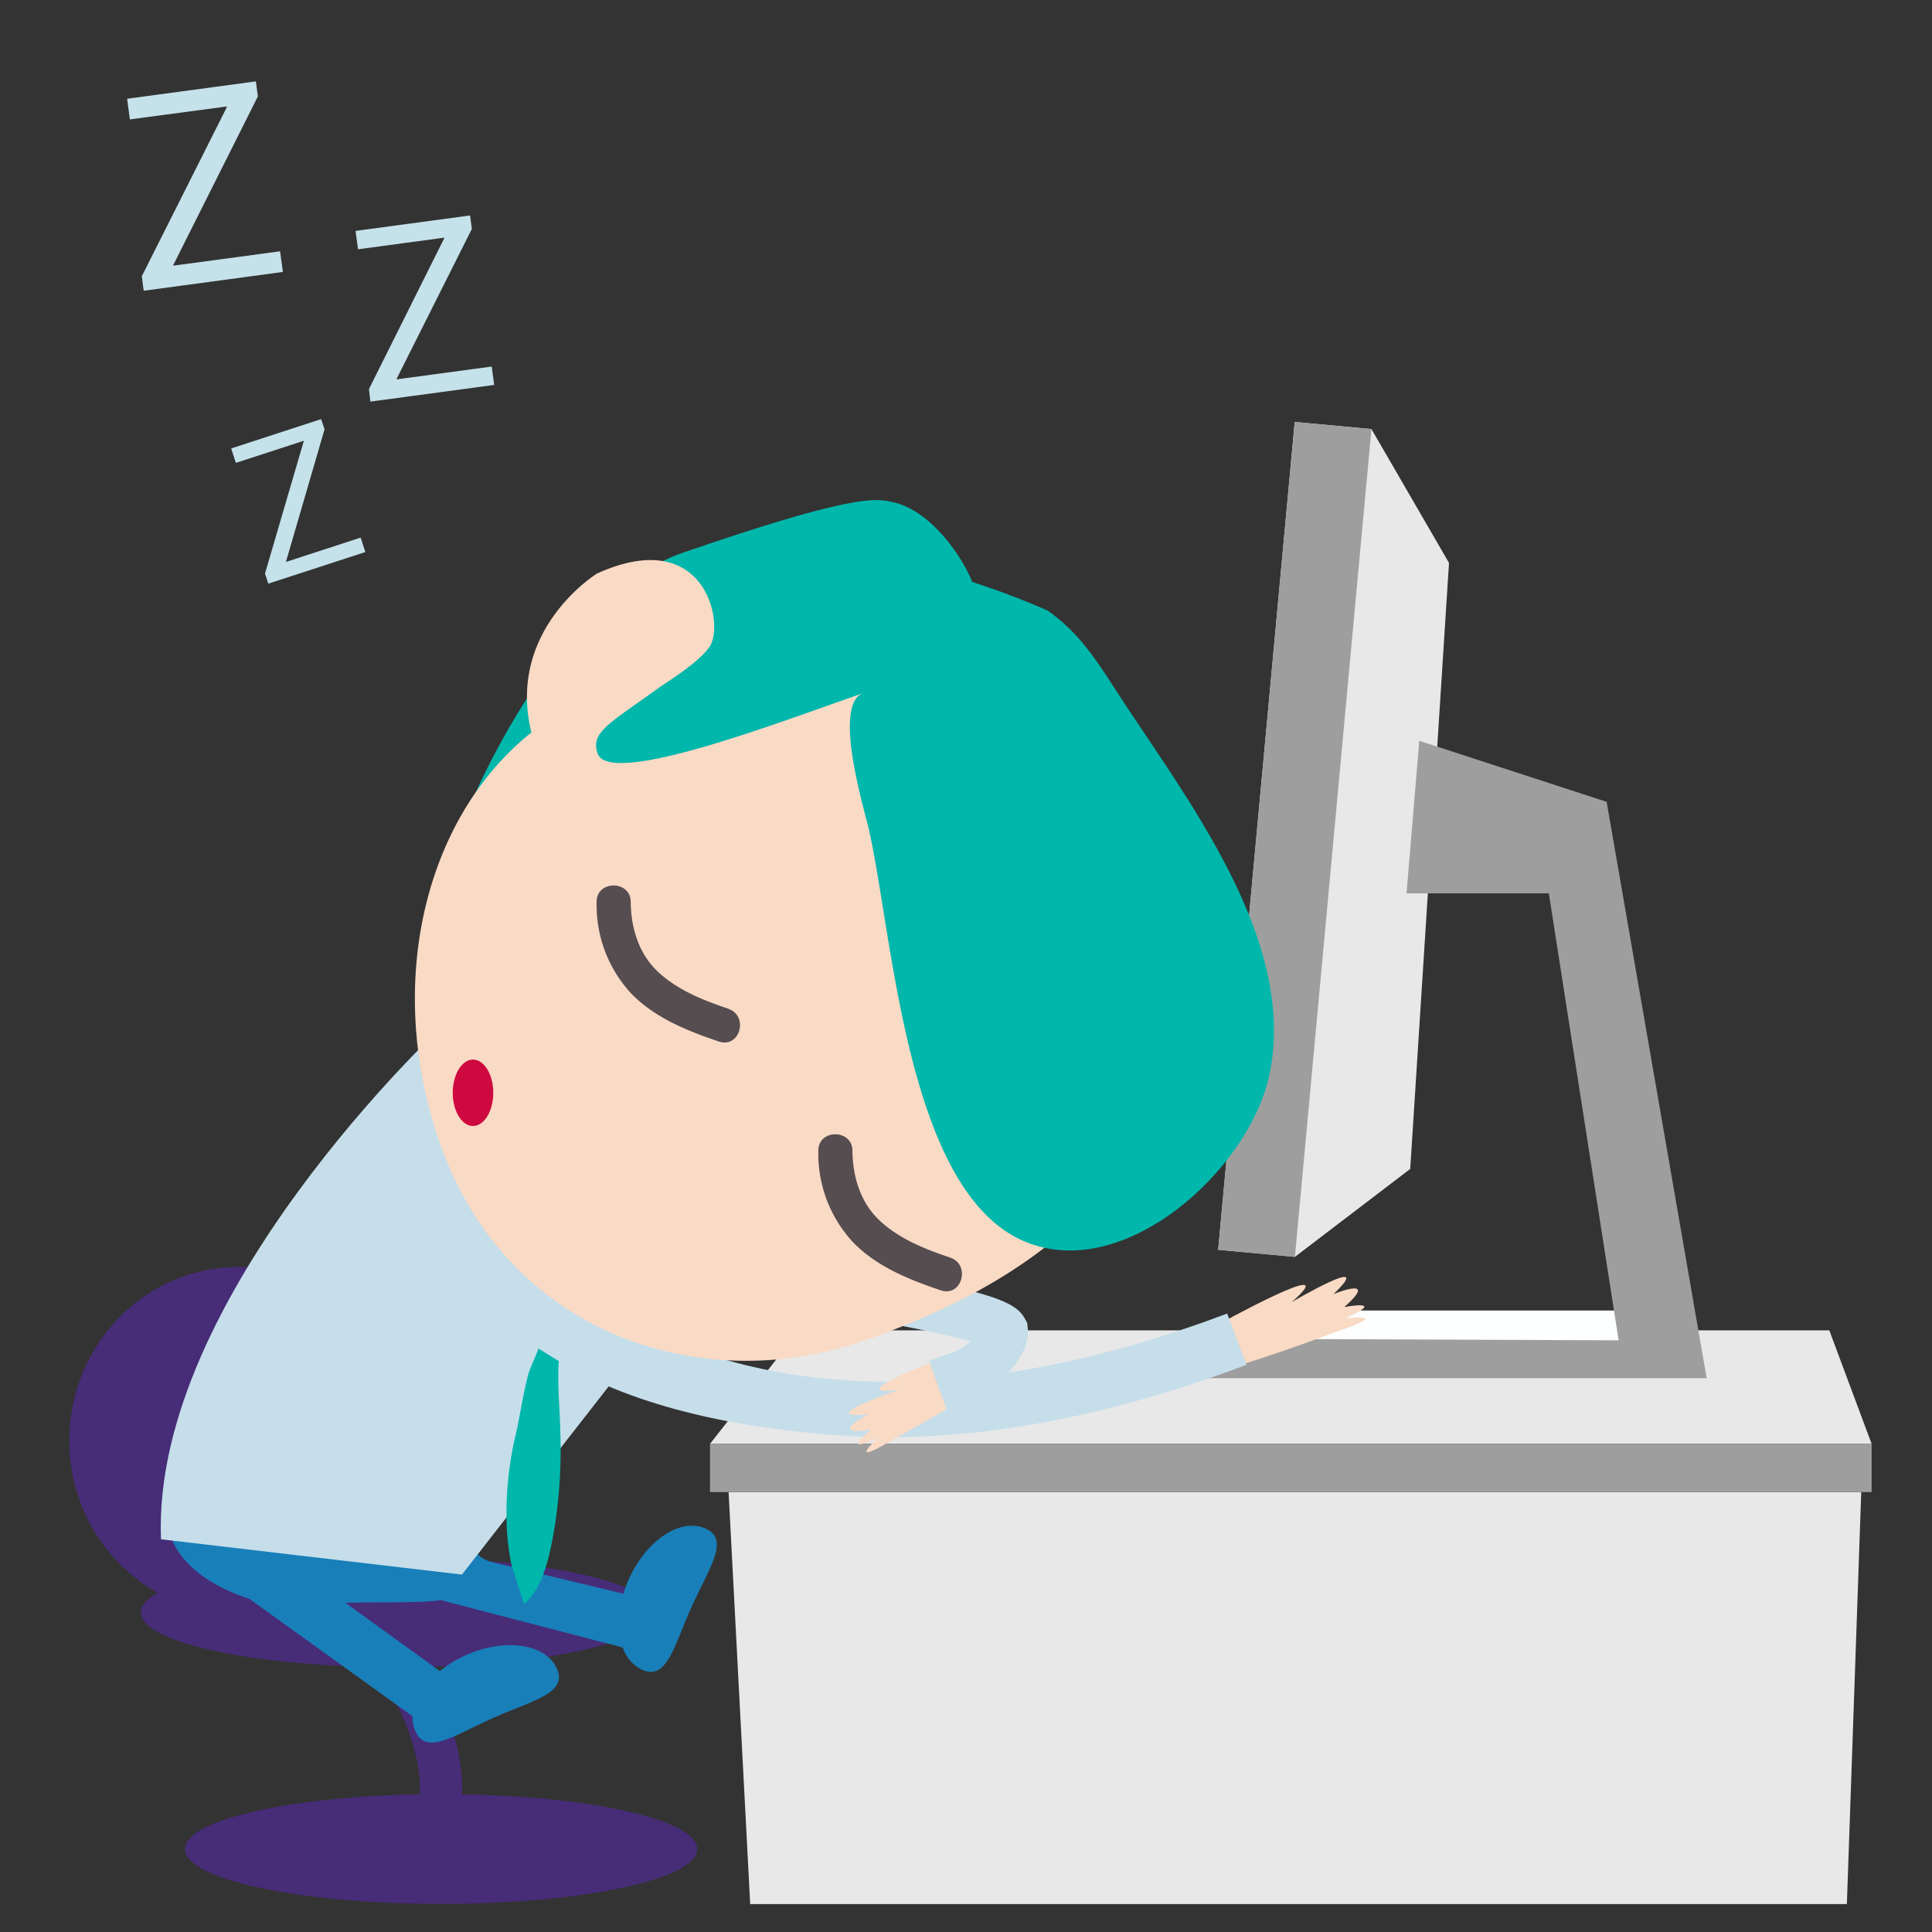 <svg id="Layer_1" data-name="Layer 1" xmlns="http://www.w3.org/2000/svg" viewBox="0 0 288 288"><rect x="0" y="0" width="288" height="288" fill="#333333" stroke="none"/><defs><style>.cls-1{fill:#e8e8e8;}.cls-2{fill:#9e9e9e;}.cls-3{fill:#fdffff;}.cls-4{fill:#472c78;}.cls-5{fill:#c5deea;}.cls-6{fill:#00b7ac;}.cls-7{fill:#187fb9;}.cls-8{fill:#f9dac5;}.cls-9{fill:#564d50;}.cls-10{fill:#ce093f;}.cls-11{fill:#c5e2ea;}</style></defs><title>Artboard 1</title><polygon class="cls-1" points="111.83 283.84 263 283.84 275.31 283.84 277.45 222.43 108.61 222.43 111.83 283.84"/><polygon class="cls-1" points="272.69 198.31 119.13 198.31 105.84 215.23 279 215.23 272.69 198.31"/><rect class="cls-2" x="105.84" y="215.23" width="173.16" height="7.19"/><polygon class="cls-3" points="242.97 195.36 191.27 195.36 180.82 199.56 183.74 201.68 246.15 202.23 242.97 195.36"/><polygon class="cls-1" points="193 62.9 204.44 63.96 216 83.91 210.22 174.25 193.03 187.36 181.59 186.3 193 62.9"/><polygon class="cls-2" points="181.59 186.32 193.03 187.36 204.44 63.96 193 62.9 181.59 186.32"/><polygon class="cls-2" points="211.57 110.43 239.5 119.53 254.41 205.45 179.85 205.45 180.82 199.56 241.29 199.8 230.88 133.17 209.67 133.17 211.57 110.43"/><path class="cls-4" d="M10.33,214.75c0-14.29,11.3-25.88,25.25-25.88s25.25,11.59,25.25,25.88a26.13,26.13,0,0,1-6.64,17.49q2.43-.07,5-.07c21.09,0,38.18,3.66,38.18,8.18,0,4.22-14.93,7.7-34.1,8.13,2.77,4.8,5.84,11.83,5.6,19,19.63.34,35.07,3.86,35.07,8.15,0,4.52-17.09,8.18-38.18,8.18s-38.18-3.66-38.18-8.18c0-4.29,15.42-7.81,35-8.15.36-7.46-4.18-15.27-6.72-19C36.3,248.14,21,244.63,21,240.35c0-1,.88-2,2.49-2.91A26,26,0,0,1,10.33,214.75Z"/><path class="cls-5" d="M153.2,197.9l-.08-.71-.34-.62c-1.06-1.92-3.35-3.26-13-5.27-5.24-1.1-12.36-2.31-21.15-3.61-14.9-2.2-29.72-3.91-29.87-3.93L88,191c.14,0,13.69,1.58,27.83,3.63,17.79,2.58,25.53,4.34,28.87,5.33a21.29,21.29,0,0,1-5.93,3.52l2.88,6.65a35.82,35.82,0,0,0,4.92-2.56l.17-.11C153.19,203.27,153.35,199.22,153.2,197.9Z"/><path class="cls-6" d="M70.9,118.15c-3.69,8.11,19.89,3.62,37.77-2.48s27.08-20.47,24.2-28.91S148,66.48,101.77,82.4C83.9,88.55,71.44,117,70.9,118.15Z"/><path class="cls-7" d="M37.16,238.33c-10.82-3.52-11.8-9.77-11.8-9.77l11.52.53.34-.47.71.51,33.49,1.65c-1.24,1,1.61,2,1.61,2l19.9,4.79a18,18,0,0,1,.82-2.19c2.61-5.82,7.72-9.18,11.42-7.52s.52,5.9-2.09,11.71-3.67,11-7.36,9.34a5.6,5.6,0,0,1-2.88-3.32l-27.2-7.08c-2,.51-12.2.27-14.14.43l14.07,10.16a17.3,17.3,0,0,1,3.91-2.38c5.83-2.59,11.88-1.68,13.53,2s-3.55,4.74-9.38,7.32-10.08,5.75-11.72,2a4.93,4.93,0,0,1-.41-2.2Z"/><path class="cls-5" d="M94.92,201.3c-.81-.67-28.81-48.49-28.81-48.49S22.53,193.17,24,229.46l44.86,5.26Z"/><path class="cls-6" d="M77.18,212.46c.49-2.51.9-5,1.55-7.52.54-2,3.22-6.3,1.69-8.24-.6-.76-1.31-.82-1.29-2,0-1.86,3-4.24,4.72-3,1.37,1,1.55,3.83,1,5.32a22,22,0,0,0-1.07,2.51c-1,4.38-.37,9-.27,13.5a74.54,74.54,0,0,1-.76,14.16c-.62,3.7-1.53,9.35-4.62,11.9,0,0-1.76-5.3-1.88-5.84a36.14,36.14,0,0,1-.72-5.79,51.19,51.19,0,0,1,1.26-13.24Q77,213.35,77.18,212.46Z"/><path class="cls-8" d="M181.35,197.57s19.55-10.82,11.21-3.47c0,0,12.89-7.57,6.22-1.19,0,0,7-2.86,1.62,1.93,0,0,6.61-1.24.15,1.67,0,0,7.59-.89-1.61,2.09,0,0-9.2,3.53-15.65,5.32Z"/><path class="cls-5" d="M132.7,214.22c16.31,0,34.14-3.61,53.11-10.77l-2.88-7.64c-36.63,13.83-68.67,13.55-92.64-.79-18.1-10.83-13.85-24.19-15.36-27.17,0,0-19.11-16.11-19.11,2.48,0,11.79,7.49,20.45,27.52,32.59C95,210,110.81,213,125.56,214Q129.08,214.22,132.7,214.22Z"/><path class="cls-8" d="M143.42,201.29s-19.65,7.27-9.33,5.84c0,0-13.27,4.53-4.65,3.7,0,0-6.32,3.23.38,2.33,0,0-4.93,3.94,1.1,1.13,0,0-5.28,4.85,2.47.14,0,0,8.14-4.38,13.36-7.87Z"/><path class="cls-8" d="M90.72,102.89C66.86,111,55.53,141.11,65.42,170s39,38.2,62.91,30,59.41-27.25,44.26-78C158,73.36,114.59,94.74,90.72,102.89Z"/><path class="cls-6" d="M144.93,86.76A114.55,114.55,0,0,1,156.13,91c4.54,3.16,7.11,7.1,10,11.57,10.19,15.82,27.4,37.3,23.1,57.63-3,14.28-22.16,31.66-37.14,24.57-17-8.06-19-45.38-22.57-61.15-.66-2.89-5.49-18.7-.82-20.3l-.32.11c-11,3.76-37.52,14.08-39.3,8.88-1.43-4.18,4-5.09,17.25-16.08,3.21-2.66,16.73-16.73,19.35-19.09C134.08,69.61,142.8,81.32,144.93,86.76Z"/><path class="cls-8" d="M89,85.49c16.3-7.38,19.11,7.75,16.73,11-4.47,6-25.68,15.46-25.68,15.46C73.82,94.81,89,85.49,89,85.49Z"/><path class="cls-9" d="M108.59,150.37c-3.7-1.23-7.46-2.73-10.38-5.39s-4.15-6.53-4.19-10.53c0-3.27-5.11-3.27-5.08,0A19.37,19.37,0,0,0,94,148c3.49,3.68,8.49,5.7,13.21,7.27,3.11,1,4.44-3.86,1.35-4.89Z"/><path class="cls-9" d="M141.64,187.46c-3.7-1.23-7.46-2.73-10.38-5.39s-4.15-6.53-4.19-10.53c0-3.27-5.11-3.27-5.08,0a19.37,19.37,0,0,0,5.09,13.55c3.49,3.68,8.49,5.7,13.21,7.27,3.11,1,4.44-3.86,1.35-4.89Z"/><ellipse class="cls-10" cx="70.51" cy="162.9" rx="3.02" ry="4.95"/><path class="cls-5" d="M143.39,200.93c-1.05.8-2.87,1-4.88,2l2.88,8a34.84,34.84,0,0,0,4.92-2.81l.17-.12a16.17,16.17,0,0,0,5.73-6.41C149.15,201.27,146.46,201,143.39,200.93Z"/><path class="cls-11" d="M39.5,85.51,45.27,65.8l0-.09L35.16,69l-.7-2.15,13.41-4.37L48.38,64,42.65,83.67l0,.09,11.11-3.62.7,2.15L40,87Z"/><path class="cls-11" d="M55,58,66.21,35.54l0-.11L53.37,37.16,53,34.42l17.07-2.3.27,2L59.14,56.44l0,.11L73.3,54.64l.37,2.74L55.21,59.87Z"/><path class="cls-11" d="M21.14,41.18,33.8,16l0-.13L19.36,17.8l-.41-3.08,19.19-2.59.3,2.24L25.85,39.47l0,.13,15.9-2.14.42,3.08-20.75,2.8Z"/></svg>